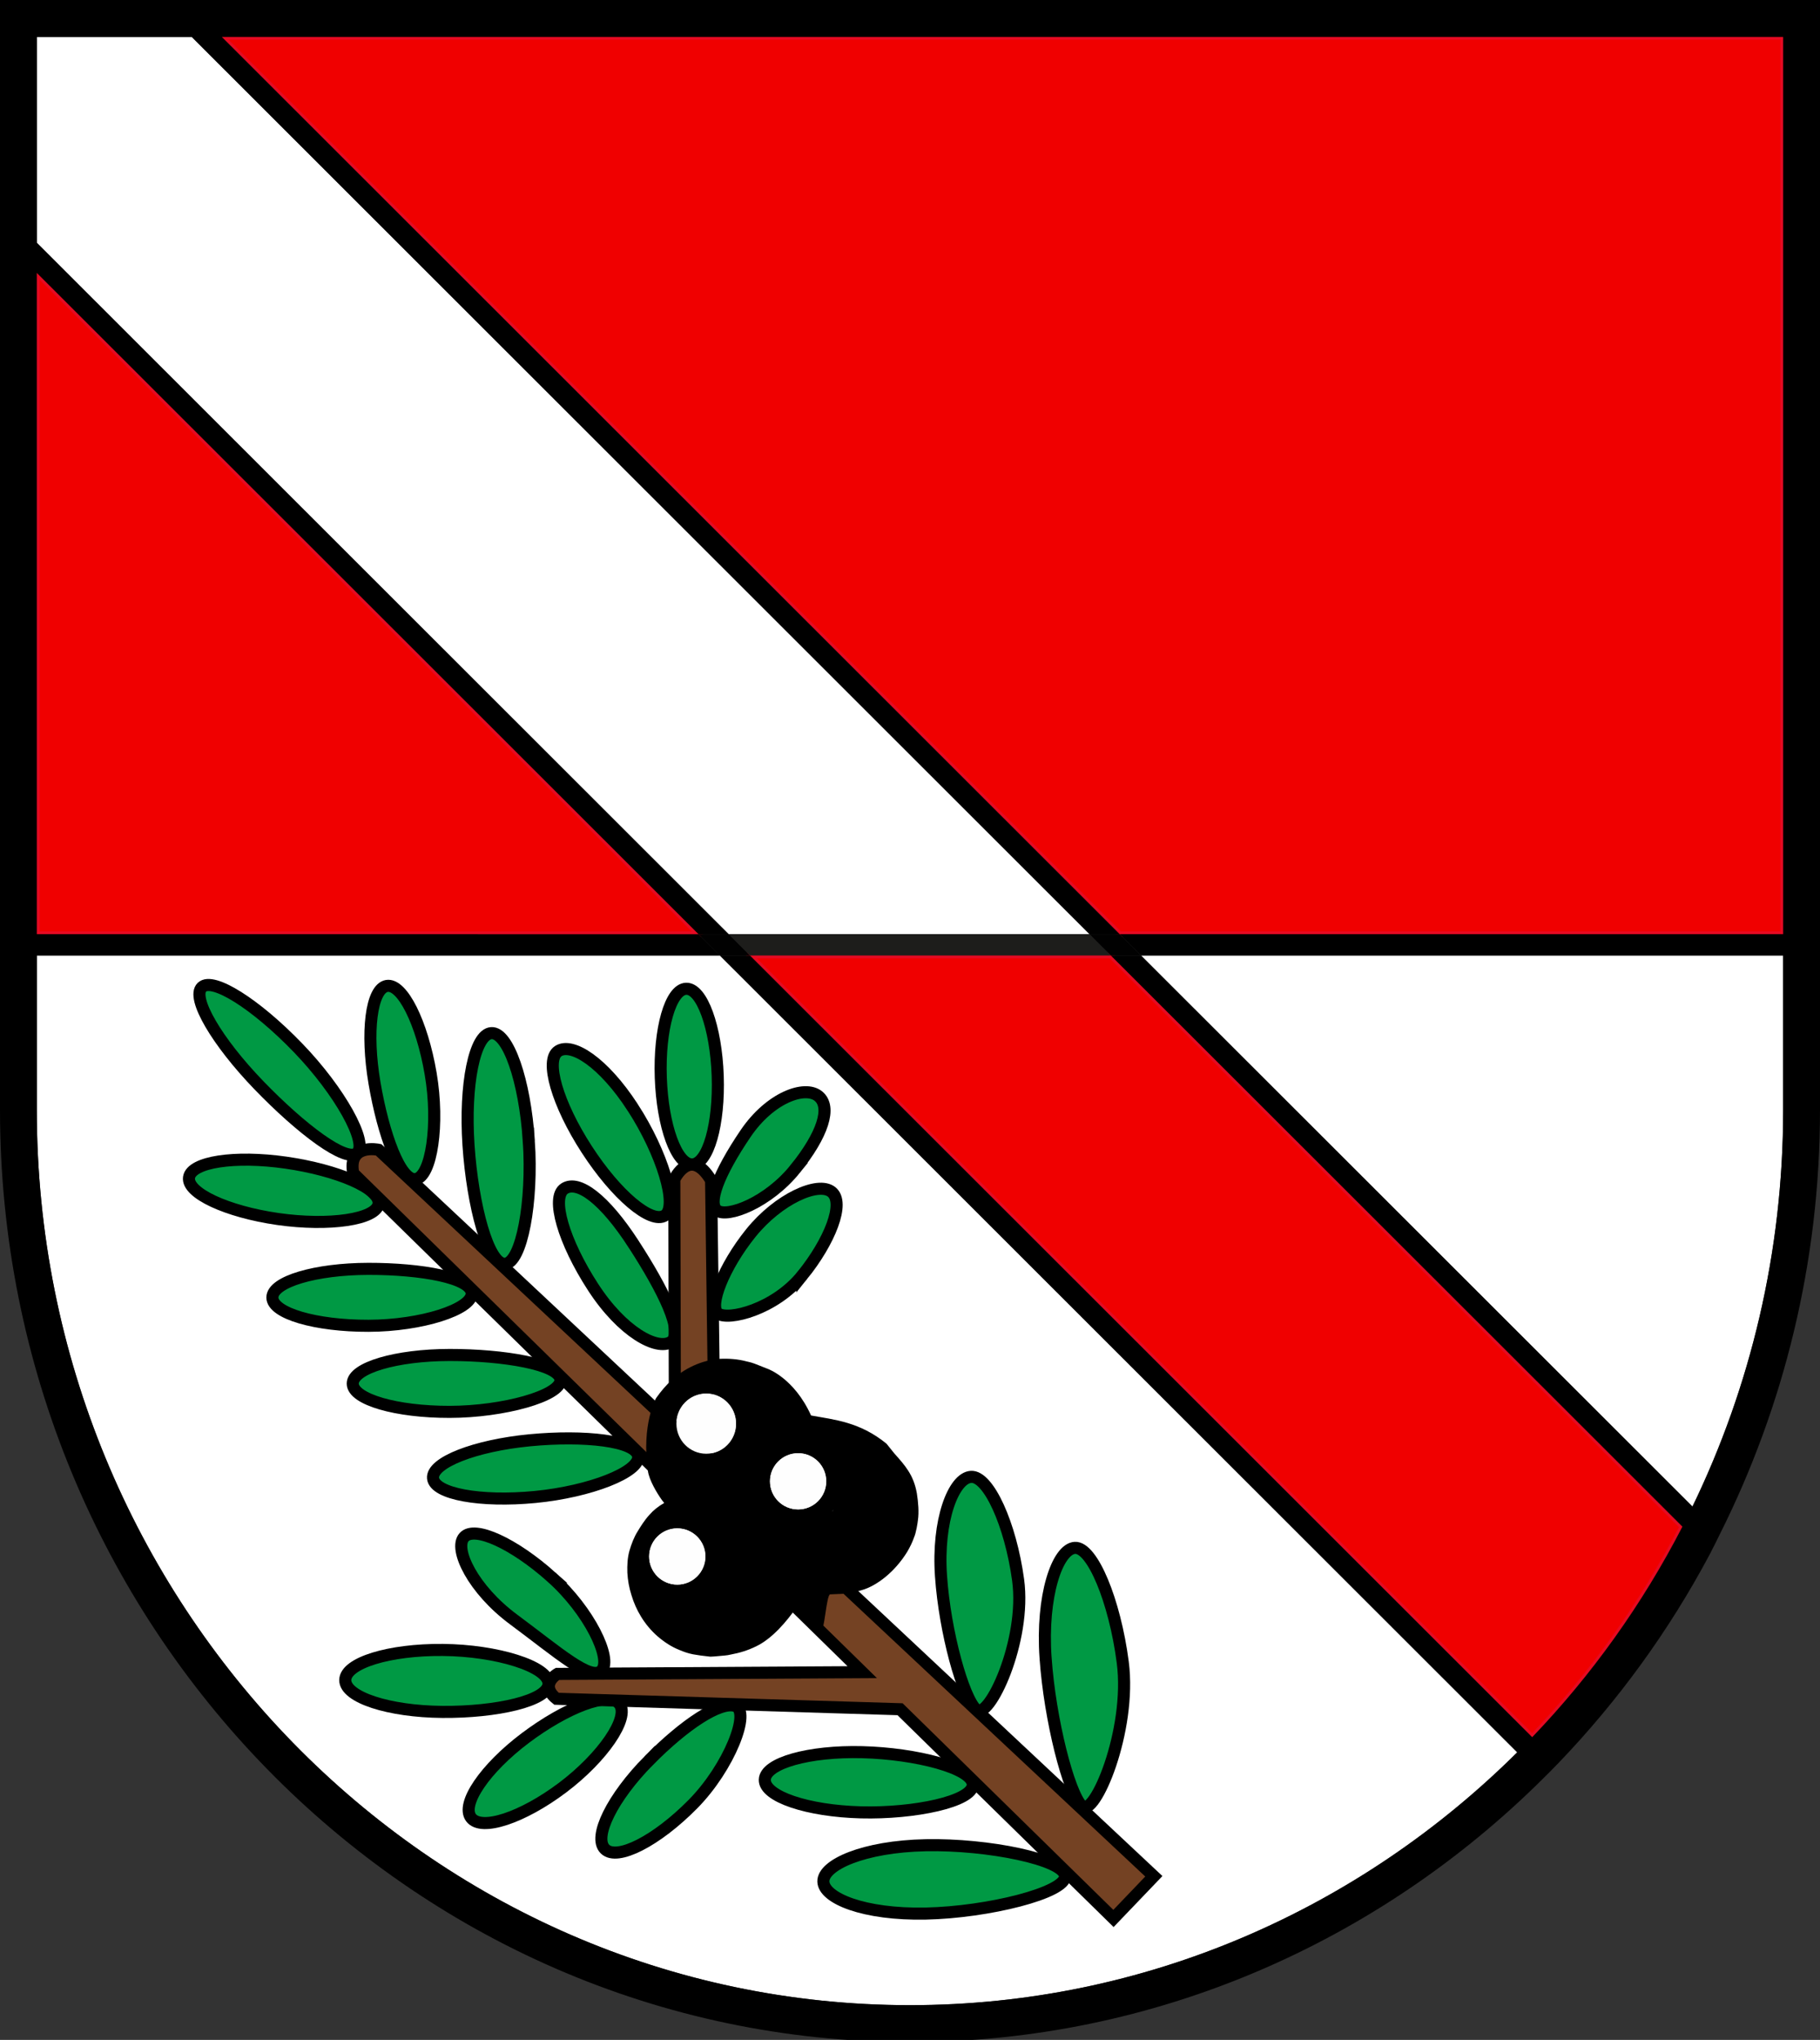 <?xml version="1.0" encoding="UTF-8" standalone="no"?>
<!-- Generator: Adobe Illustrator 15.0.0, SVG Export Plug-In . SVG Version: 6.00 Build 0)  -->

<svg
   xmlns:dc="http://purl.org/dc/elements/1.1/"
   xmlns:cc="http://creativecommons.org/ns#"
   xmlns:rdf="http://www.w3.org/1999/02/22-rdf-syntax-ns#"
   xmlns:svg="http://www.w3.org/2000/svg"
   xmlns="http://www.w3.org/2000/svg"
   xmlns:sodipodi="http://sodipodi.sourceforge.net/DTD/sodipodi-0.dtd"
   xmlns:inkscape="http://www.inkscape.org/namespaces/inkscape"
   version="1.1"
   id="Ebene_1"
   x="0px"
   y="0px"
   width="94px"
   height="105.35px"
   viewBox="0 0 94 105.35"
   enable-background="new 0 0 94 105.35"
   xml:space="preserve"
   sodipodi:docname="CHE Walterswil SO COA.svg"
   inkscape:version="0.92.3 (2405546, 2018-03-11)"><rect x="0" y="0" width="94" height="105.35" fill="#333333" stroke="none"/><defs
   id="defs107" /><sodipodi:namedview
   pagecolor="#ffffff"
   bordercolor="#666666"
   borderopacity="1"
   objecttolerance="10"
   gridtolerance="10"
   guidetolerance="10"
   inkscape:pageopacity="0"
   inkscape:pageshadow="2"
   inkscape:window-width="1920"
   inkscape:window-height="1017"
   id="namedview105"
   showgrid="false"
   inkscape:zoom="4.9103818"
   inkscape:cx="15.891152"
   inkscape:cy="52.674999"
   inkscape:window-x="-8"
   inkscape:window-y="-8"
   inkscape:window-maximized="1"
   inkscape:current-layer="g102" />
<g
   id="g102">
	<g
   id="g42">
		<g
   id="g40">
			<g
   id="g4">
				<path
   d="m 87.414,77.805 c 2.992,-6.179 4.684,-13.134 4.684,-20.487 V 49.347 H 58.93 Z"
   id="path2"
   inkscape:connector-curvature="0"
   style="fill:#ffffff" />
			</g>
			<g
   id="g10">
				<polygon
   points="11.457,1.907 57.83,48.247 92.097,48.247 92.097,1.907 "
   id="polygon6"
   style="fill:#f00000;fill-opacity:1" />
				<polygon
   stroke-miterlimit="10"
   points="11.457,1.907 57.83,48.247 92.097,48.247 92.097,1.907 "
   id="polygon8"
   style="fill:none;stroke:#e40a22;stroke-width:0.293;stroke-miterlimit:10" />
			</g>
			<g
   id="g14">
				<path
   d="m 1.901,49.347 v 7.971 c 0,25.495 20.232,46.238 45.099,46.238 12.18,0 23.239,-4.985 31.362,-13.057 L 37.179,49.347 Z"
   id="path12"
   inkscape:connector-curvature="0"
   style="fill:#ffffff" />
			</g>
			<g
   id="g20">
				<polygon
   points="36.078,48.247 1.901,14.094 1.901,48.247 "
   id="polygon16"
   style="fill:#f00000;fill-opacity:1" />
				<polygon
   stroke-miterlimit="10"
   points="36.078,48.247 1.901,14.094 1.901,48.247 "
   id="polygon18"
   style="fill:none;stroke:#e40a22;stroke-width:0.293;stroke-miterlimit:10" />
			</g>
			<g
   id="g26">
				<path
   d="m 38.736,49.347 40.4,40.369 c 3.072,-3.204 5.693,-6.865 7.759,-10.872 L 57.374,49.347 Z"
   id="path22"
   inkscape:connector-curvature="0"
   style="fill:#f00000;fill-opacity:1" />
				<path
   stroke-miterlimit="10"
   d="m 38.736,49.347 40.4,40.369 c 3.072,-3.204 5.693,-6.865 7.759,-10.872 L 57.374,49.347 Z"
   id="path24"
   inkscape:connector-curvature="0"
   style="fill:none;stroke:#e40a22;stroke-width:0.293;stroke-miterlimit:10" />
			</g>
			<g
   id="g30">
				<polygon
   points="1.901,1.907 1.901,12.539 37.634,48.247 56.272,48.247 9.902,1.907 "
   id="polygon28"
   style="fill:#ffffff" />
			</g>
			<polygon
   points="57.374,49.347 56.272,48.247 37.634,48.247 38.736,49.347 "
   id="polygon32"
   style="fill:#1d1d1b" />
			<path
   d="M 9.549,0 H 7.992 0 v 10.64 1.555 45.123 c 0,26.547 21.083,48.146 47,48.146 12.705,0 24.241,-5.2 32.708,-13.621 0.26,-0.258 0.52,-0.517 0.774,-0.782 3.074,-3.198 5.719,-6.829 7.83,-10.801 0.181,-0.341 0.347,-0.692 0.52,-1.037 C 92.128,72.646 94,65.204 94,57.318 V 0 Z m 82.548,57.318 c 0,7.353 -1.691,14.309 -4.684,20.487 L 58.93,49.347 h -1.557 l 29.521,29.497 c -2.065,4.006 -4.687,7.668 -7.758,10.872 L 38.736,49.347 H 37.179 L 78.362,90.499 C 70.239,98.571 59.18,103.556 47,103.556 22.134,103.556 1.901,82.813 1.901,57.318 V 49.347 H 37.18 l -1.102,-1.1 H 1.901 V 14.094 l 34.177,34.153 h 1.556 L 1.901,12.539 V 1.907 h 8.001 l 46.371,46.339 h 1.558 L 11.457,1.907 h 80.64 V 48.246 H 57.83 l 1.1,1.1 h 33.167 z"
   id="path34"
   inkscape:connector-curvature="0" />
			<polygon
   points="56.272,48.247 57.374,49.347 58.93,49.347 57.83,48.247 "
   id="polygon36"
   style="fill:#010101" />
			<polygon
   points="38.736,49.347 37.634,48.247 36.078,48.247 37.179,49.347 "
   id="polygon38"
   style="fill:#010101" />
		</g>
	</g>
	<path
   stroke-miterlimit="10"
   d="m 15.388,54.109 c 2.183,2.261 3.619,4.896 3.063,5.432 -0.555,0.535 -2.892,-1.229 -5.075,-3.49 -2.184,-2.261 -3.503,-4.529 -2.949,-5.066 0.556,-0.537 2.778,0.861 4.961,3.124 z"
   id="path44"
   inkscape:connector-curvature="0"
   style="fill:#009944;fill-opacity:1;stroke:#000000;stroke-width:0.624;stroke-miterlimit:10" />
	<path
   stroke-miterlimit="10"
   d="m 27.313,58.928 c 0.21,3.136 -0.369,6.285 -1.229,6.342 -0.86,0.057 -1.677,-2.998 -1.887,-6.134 -0.208,-3.135 0.319,-5.723 1.18,-5.78 0.861,-0.057 1.728,2.438 1.936,5.572 z"
   id="path46"
   inkscape:connector-curvature="0"
   style="fill:#009944;fill-opacity:1;stroke:#000000;stroke-width:0.624;stroke-miterlimit:10" />
	<path
   stroke-miterlimit="10"
   d="m 22.243,55.45 c 0.45,2.635 0.034,5.306 -0.767,5.443 -0.8,0.134 -1.681,-2.313 -2.132,-4.951 -0.45,-2.636 -0.166,-4.886 0.634,-5.023 0.801,-0.136 1.814,1.891 2.265,4.531 z"
   id="path48"
   inkscape:connector-curvature="0"
   style="fill:#009944;fill-opacity:1;stroke:#000000;stroke-width:0.624;stroke-miterlimit:10" />
	<path
   stroke-miterlimit="10"
   d="m 37.068,55.552 c 0.088,2.505 -0.498,4.557 -1.31,4.585 -0.812,0.029 -1.541,-1.977 -1.629,-4.482 -0.088,-2.505 0.499,-4.562 1.31,-4.59 0.812,-0.029 1.541,1.982 1.629,4.487 z"
   id="path50"
   inkscape:connector-curvature="0"
   style="fill:#009944;fill-opacity:1;stroke:#000000;stroke-width:0.624;stroke-miterlimit:10" />
	<path
   stroke-miterlimit="10"
   d="m 32.685,57.203 c 1.52,2.346 2.36,5.112 1.653,5.571 -0.709,0.46 -2.516,-1.07 -4.034,-3.416 -1.521,-2.344 -2.177,-4.615 -1.469,-5.074 0.708,-0.458 2.331,0.575 3.85,2.919 z"
   id="path52"
   inkscape:connector-curvature="0"
   style="fill:#009944;fill-opacity:1;stroke:#000000;stroke-width:0.624;stroke-miterlimit:10" />
	<path
   stroke-miterlimit="10"
   d="m 32.73,64.261 c 1.52,2.346 2.635,4.584 1.925,5.042 -0.708,0.458 -2.513,-0.495 -4.031,-2.841 -1.521,-2.344 -2.178,-4.618 -1.47,-5.078 0.71,-0.456 2.058,0.53 3.576,2.877 z"
   id="path54"
   inkscape:connector-curvature="0"
   style="fill:#009944;fill-opacity:1;stroke:#000000;stroke-width:0.624;stroke-miterlimit:10" />
	<path
   stroke-miterlimit="10"
   d="m 41.074,60.366 c -1.419,1.759 -3.507,2.537 -4.034,2.153 -0.504,-0.367 0.046,-1.878 1.468,-3.976 1.27,-1.872 3.061,-2.498 3.758,-1.937 0.697,0.563 0.228,2 -1.192,3.76 z"
   id="path56"
   inkscape:connector-curvature="0"
   style="fill:#009944;fill-opacity:1;stroke:#000000;stroke-width:0.624;stroke-miterlimit:10" />
	<path
   stroke-miterlimit="10"
   d="m 41.44,65.866 c -1.419,1.76 -3.828,2.354 -4.355,1.971 -0.504,-0.367 0.278,-2.4 1.697,-4.16 1.42,-1.76 3.474,-2.681 4.17,-2.121 0.699,0.562 -0.092,2.55 -1.512,4.31 z"
   id="path58"
   inkscape:connector-curvature="0"
   style="fill:#009944;fill-opacity:1;stroke:#000000;stroke-width:0.624;stroke-miterlimit:10" />
	<path
   stroke-miterlimit="10"
   d="m 28.482,81.445 c 1.954,1.743 3.139,4.214 2.598,4.82 -0.54,0.605 -2.246,-0.917 -4.554,-2.628 -2.104,-1.557 -3.098,-3.646 -2.558,-4.251 0.541,-0.606 2.563,0.317 4.514,2.059 z"
   id="path60"
   inkscape:connector-curvature="0"
   style="fill:#009944;fill-opacity:1;stroke:#000000;stroke-width:0.624;stroke-miterlimit:10" />
	<path
   stroke-miterlimit="10"
   d="m 14.769,60.045 c 2.648,0.382 4.898,1.327 4.782,2.131 -0.115,0.803 -2.552,1.159 -5.201,0.779 -2.648,-0.382 -4.702,-1.341 -4.587,-2.143 0.116,-0.805 2.356,-1.146 5.006,-0.767 z"
   id="path62"
   inkscape:connector-curvature="0"
   style="fill:#009944;fill-opacity:1;stroke:#000000;stroke-width:0.624;stroke-miterlimit:10" />
	<path
   stroke-miterlimit="10"
   d="m 22.875,85.211 c 2.777,0.023 5.463,0.857 5.455,1.742 -0.007,0.884 -2.706,1.481 -5.483,1.458 -2.777,-0.024 -5.021,-0.759 -5.015,-1.644 0.008,-0.883 2.266,-1.581 5.043,-1.556 z"
   id="path64"
   inkscape:connector-curvature="0"
   style="fill:#009944;fill-opacity:1;stroke:#000000;stroke-width:0.624;stroke-miterlimit:10" />
	<path
   stroke-miterlimit="10"
   d="m 44.544,90.491 c 2.763,0.07 5.72,0.83 5.698,1.688 -0.022,0.857 -3.014,1.49 -5.777,1.419 -2.764,-0.071 -4.986,-0.823 -4.964,-1.683 0.021,-0.858 2.28,-1.495 5.043,-1.424 z"
   id="path66"
   inkscape:connector-curvature="0"
   style="fill:#009944;fill-opacity:1;stroke:#000000;stroke-width:0.624;stroke-miterlimit:10" />
	<path
   stroke-miterlimit="10"
   d="m 47.813,95.296 c 3.208,-0.067 7.18,0.746 7.197,1.604 0.018,0.857 -3.989,1.859 -7.197,1.926 -3.207,0.065 -5.269,-0.798 -5.287,-1.657 -0.018,-0.859 2.08,-1.808 5.287,-1.873 z"
   id="path68"
   inkscape:connector-curvature="0"
   style="fill:#009944;fill-opacity:1;stroke:#000000;stroke-width:0.624;stroke-miterlimit:10" />
	<path
   stroke-miterlimit="10"
   d="m 54.002,85.619 c 0.223,3.199 1.191,6.973 1.878,7.66 0.638,0.638 2.567,-3.896 2.109,-7.426 -0.413,-3.182 -1.575,-5.977 -2.476,-5.914 -0.901,0.063 -1.734,2.478 -1.511,5.68 z"
   id="path70"
   inkscape:connector-curvature="0"
   style="fill:#009944;fill-opacity:1;stroke:#000000;stroke-width:0.624;stroke-miterlimit:10" />
	<path
   stroke-miterlimit="10"
   d="m 48.602,81.404 c 0.199,2.886 1.143,6.282 1.823,6.898 0.634,0.572 2.592,-3.532 2.158,-6.712 -0.391,-2.869 -1.532,-5.381 -2.433,-5.317 -0.901,0.062 -1.75,2.246 -1.548,5.131 z"
   id="path72"
   inkscape:connector-curvature="0"
   style="fill:#009944;fill-opacity:1;stroke:#000000;stroke-width:0.624;stroke-miterlimit:10;stroke-dasharray:none" />
	<path
   stroke-miterlimit="10"
   d="m 27.131,89.761 c 2.08,-1.565 4.335,-2.46 4.866,-1.754 0.532,0.706 -0.861,2.746 -2.94,4.314 -2.08,1.565 -4.197,2.261 -4.729,1.555 -0.532,-0.705 0.723,-2.548 2.803,-4.115 z"
   id="path74"
   inkscape:connector-curvature="0"
   style="fill:#009944;fill-opacity:1;stroke:#000000;stroke-width:0.624;stroke-miterlimit:10" />
	<path
   stroke-miterlimit="10"
   d="m 33.509,90.925 c 1.878,-1.902 3.668,-3.055 4.448,-2.826 0.848,0.25 -0.292,3.172 -2.169,5.075 -1.879,1.905 -3.913,2.943 -4.541,2.323 -0.631,-0.62 0.382,-2.669 2.262,-4.572 z"
   id="path76"
   inkscape:connector-curvature="0"
   style="fill:#009944;fill-opacity:1;stroke:#000000;stroke-width:0.624;stroke-miterlimit:10" />
	<path
   stroke-miterlimit="10"
   d="m 19.026,65.53 c 2.739,-0.003 5.337,0.463 5.338,1.276 0.002,0.812 -2.593,1.659 -5.333,1.664 -2.739,0.006 -4.961,-0.649 -4.962,-1.461 -0.002,-0.811 2.218,-1.474 4.957,-1.479 z"
   id="path78"
   inkscape:connector-curvature="0"
   style="fill:#009944;fill-opacity:1;stroke:#000000;stroke-width:0.624;stroke-miterlimit:10" />
	<path
   stroke-miterlimit="10"
   d="m 23.226,69.977 c 2.767,-0.003 5.722,0.486 5.723,1.298 0.002,0.812 -2.951,1.637 -5.719,1.641 -2.767,0.006 -5.01,-0.648 -5.011,-1.46 -0.003,-0.811 2.24,-1.475 5.007,-1.479 z"
   id="path80"
   inkscape:connector-curvature="0"
   style="fill:#009944;fill-opacity:1;stroke:#000000;stroke-width:0.624;stroke-miterlimit:10" />
	<path
   stroke-miterlimit="10"
   d="m 27.359,74.383 c 2.835,-0.271 5.522,0.027 5.601,0.835 0.079,0.808 -2.483,1.818 -5.319,2.093 -2.835,0.274 -5.197,-0.161 -5.275,-0.969 -0.078,-0.808 2.158,-1.685 4.993,-1.959 z"
   id="path82"
   inkscape:connector-curvature="0"
   style="fill:#009944;fill-opacity:1;stroke:#000000;stroke-width:0.624;stroke-miterlimit:10" />
	<g
   id="g88">
		<path
   stroke-miterlimit="10"
   d="M 59.594,96.9 19.552,59.38 c 0,0 -1.604,-0.344 -1.307,1.215 l 26.287,25.763 -15.743,0.091 c 0,0 -0.962,0.55 -0.045,1.283 l 17.743,0.541 11.022,10.805 z"
   id="path84"
   inkscape:connector-curvature="0"
   style="fill:#744223;fill-opacity:1;stroke:#000000;stroke-width:0.624;stroke-miterlimit:10" />
		<path
   stroke-miterlimit="10"
   d="m 36.859,70.906 -0.132,-9.948 c -1.082,-1.792 -1.9,-0.05 -1.9,-0.05 l 0.026,11.002 z"
   id="path86"
   inkscape:connector-curvature="0"
   style="fill:#744223;stroke:#000000;stroke-width:0.624;stroke-miterlimit:10;fill-opacity:1" />
	</g>
	<g
   id="g100">
		<path
   d="m 33.464,75.974 c 0.067,0.465 0.455,1.123 0.722,1.495 0.037,0.053 0.08,0.1 0.118,0.151 -0.304,0.172 -0.565,0.383 -0.769,0.62 -0.23,0.246 -0.455,0.604 -0.602,0.848 -0.18,0.284 -0.321,0.647 -0.424,1.003 -0.102,0.364 -0.12,0.747 -0.107,1.132 0.022,0.384 0.089,0.775 0.211,1.154 0.229,0.768 0.667,1.53 1.338,2.12 0.334,0.289 0.719,0.551 1.143,0.717 0.206,0.086 0.426,0.17 0.703,0.223 l 0.398,0.063 0.243,0.029 0.227,0.027 0.015,0.001 0.007,0.001 0.125,-0.006 0.041,-0.002 0.082,-0.006 0.163,-0.015 c 0.219,-0.024 0.436,-0.026 0.657,-0.083 0.442,-0.08 0.886,-0.217 1.301,-0.423 0.837,-0.401 1.595,-1.307 2.08,-2.011 0,0 0.887,0.887 1.254,1.283 0.191,0.002 0.292,-1.948 0.488,-1.955 0.682,-0.044 0.81,0.021 1.621,-0.215 0.786,-0.219 1.721,-0.95 2.352,-1.973 0.148,-0.249 0.276,-0.514 0.367,-0.778 0.092,-0.202 0.177,-0.717 0.19,-0.858 0.062,-0.413 0.019,-0.925 -0.053,-1.388 -0.168,-0.957 -0.606,-1.439 -1.168,-2.07 l -0.402,-0.5 C 44.402,73.43 43.092,73.321 41.89,73.102 41.018,71.173 39.657,70.696 39.657,70.696 l -0.462,-0.183 -0.233,-0.091 c -0.261,-0.091 -0.262,-0.073 -0.407,-0.114 -0.432,-0.116 -0.911,-0.154 -1.38,-0.131 -0.951,0.067 -1.834,0.507 -2.46,1.077 -0.321,0.286 -0.584,0.607 -0.825,0.946 -0.003,0 -0.77,1.345 -0.426,3.774 z m 1.516,5.863 c -0.802,0 -1.453,-0.651 -1.453,-1.453 0,-0.802 0.651,-1.452 1.453,-1.452 0.801,0 1.452,0.65 1.452,1.452 0,0.802 -0.651,1.453 -1.452,1.453 z m 1.496,-6.759 c -0.851,0 -1.54,-0.696 -1.54,-1.552 0,-0.858 0.689,-1.554 1.54,-1.554 0.849,0 1.538,0.696 1.538,1.554 0,0.856 -0.689,1.552 -1.538,1.552 z m 4.746,2.875 c -0.802,0 -1.453,-0.648 -1.453,-1.451 0,-0.801 0.651,-1.451 1.453,-1.451 0.801,0 1.451,0.65 1.451,1.451 -0.001,0.802 -0.651,1.451 -1.451,1.451 z m 1.793,0.075 c -0.029,0.137 0.009,-0.1 0.002,-0.041 10e-4,0 0.003,-0.002 0.004,-0.002 z"
   id="path90"
   inkscape:connector-curvature="0" />
		<path
   d="m 43.015,78.028 0.007,-0.043 c -10e-4,0 -0.004,0.002 -0.005,0.002 0.007,-0.059 -0.031,0.177 -0.002,0.041 z"
   id="path92"
   inkscape:connector-curvature="0"
   style="fill:#010101" />
		<path
   d="m 41.222,75.051 c -0.802,0 -1.453,0.649 -1.453,1.451 0,0.803 0.651,1.452 1.453,1.452 0.801,0 1.451,-0.649 1.451,-1.452 -0.001,-0.802 -0.651,-1.451 -1.451,-1.451 z"
   id="path94"
   inkscape:connector-curvature="0"
   style="fill:#fefefe" />
		<path
   d="m 34.98,78.932 c -0.802,0 -1.453,0.65 -1.453,1.452 0,0.802 0.651,1.453 1.453,1.453 0.801,0 1.452,-0.651 1.452,-1.453 0,-0.802 -0.651,-1.452 -1.452,-1.452 z"
   id="path96"
   inkscape:connector-curvature="0"
   style="fill:#fefefe" />
		<path
   d="m 36.476,71.972 c -0.851,0 -1.54,0.696 -1.54,1.554 0,0.856 0.689,1.552 1.54,1.552 0.849,0 1.538,-0.696 1.538,-1.552 0,-0.858 -0.689,-1.554 -1.538,-1.554 z"
   id="path98"
   inkscape:connector-curvature="0"
   style="fill:#fefefe" />
	</g>
</g>
</svg>
